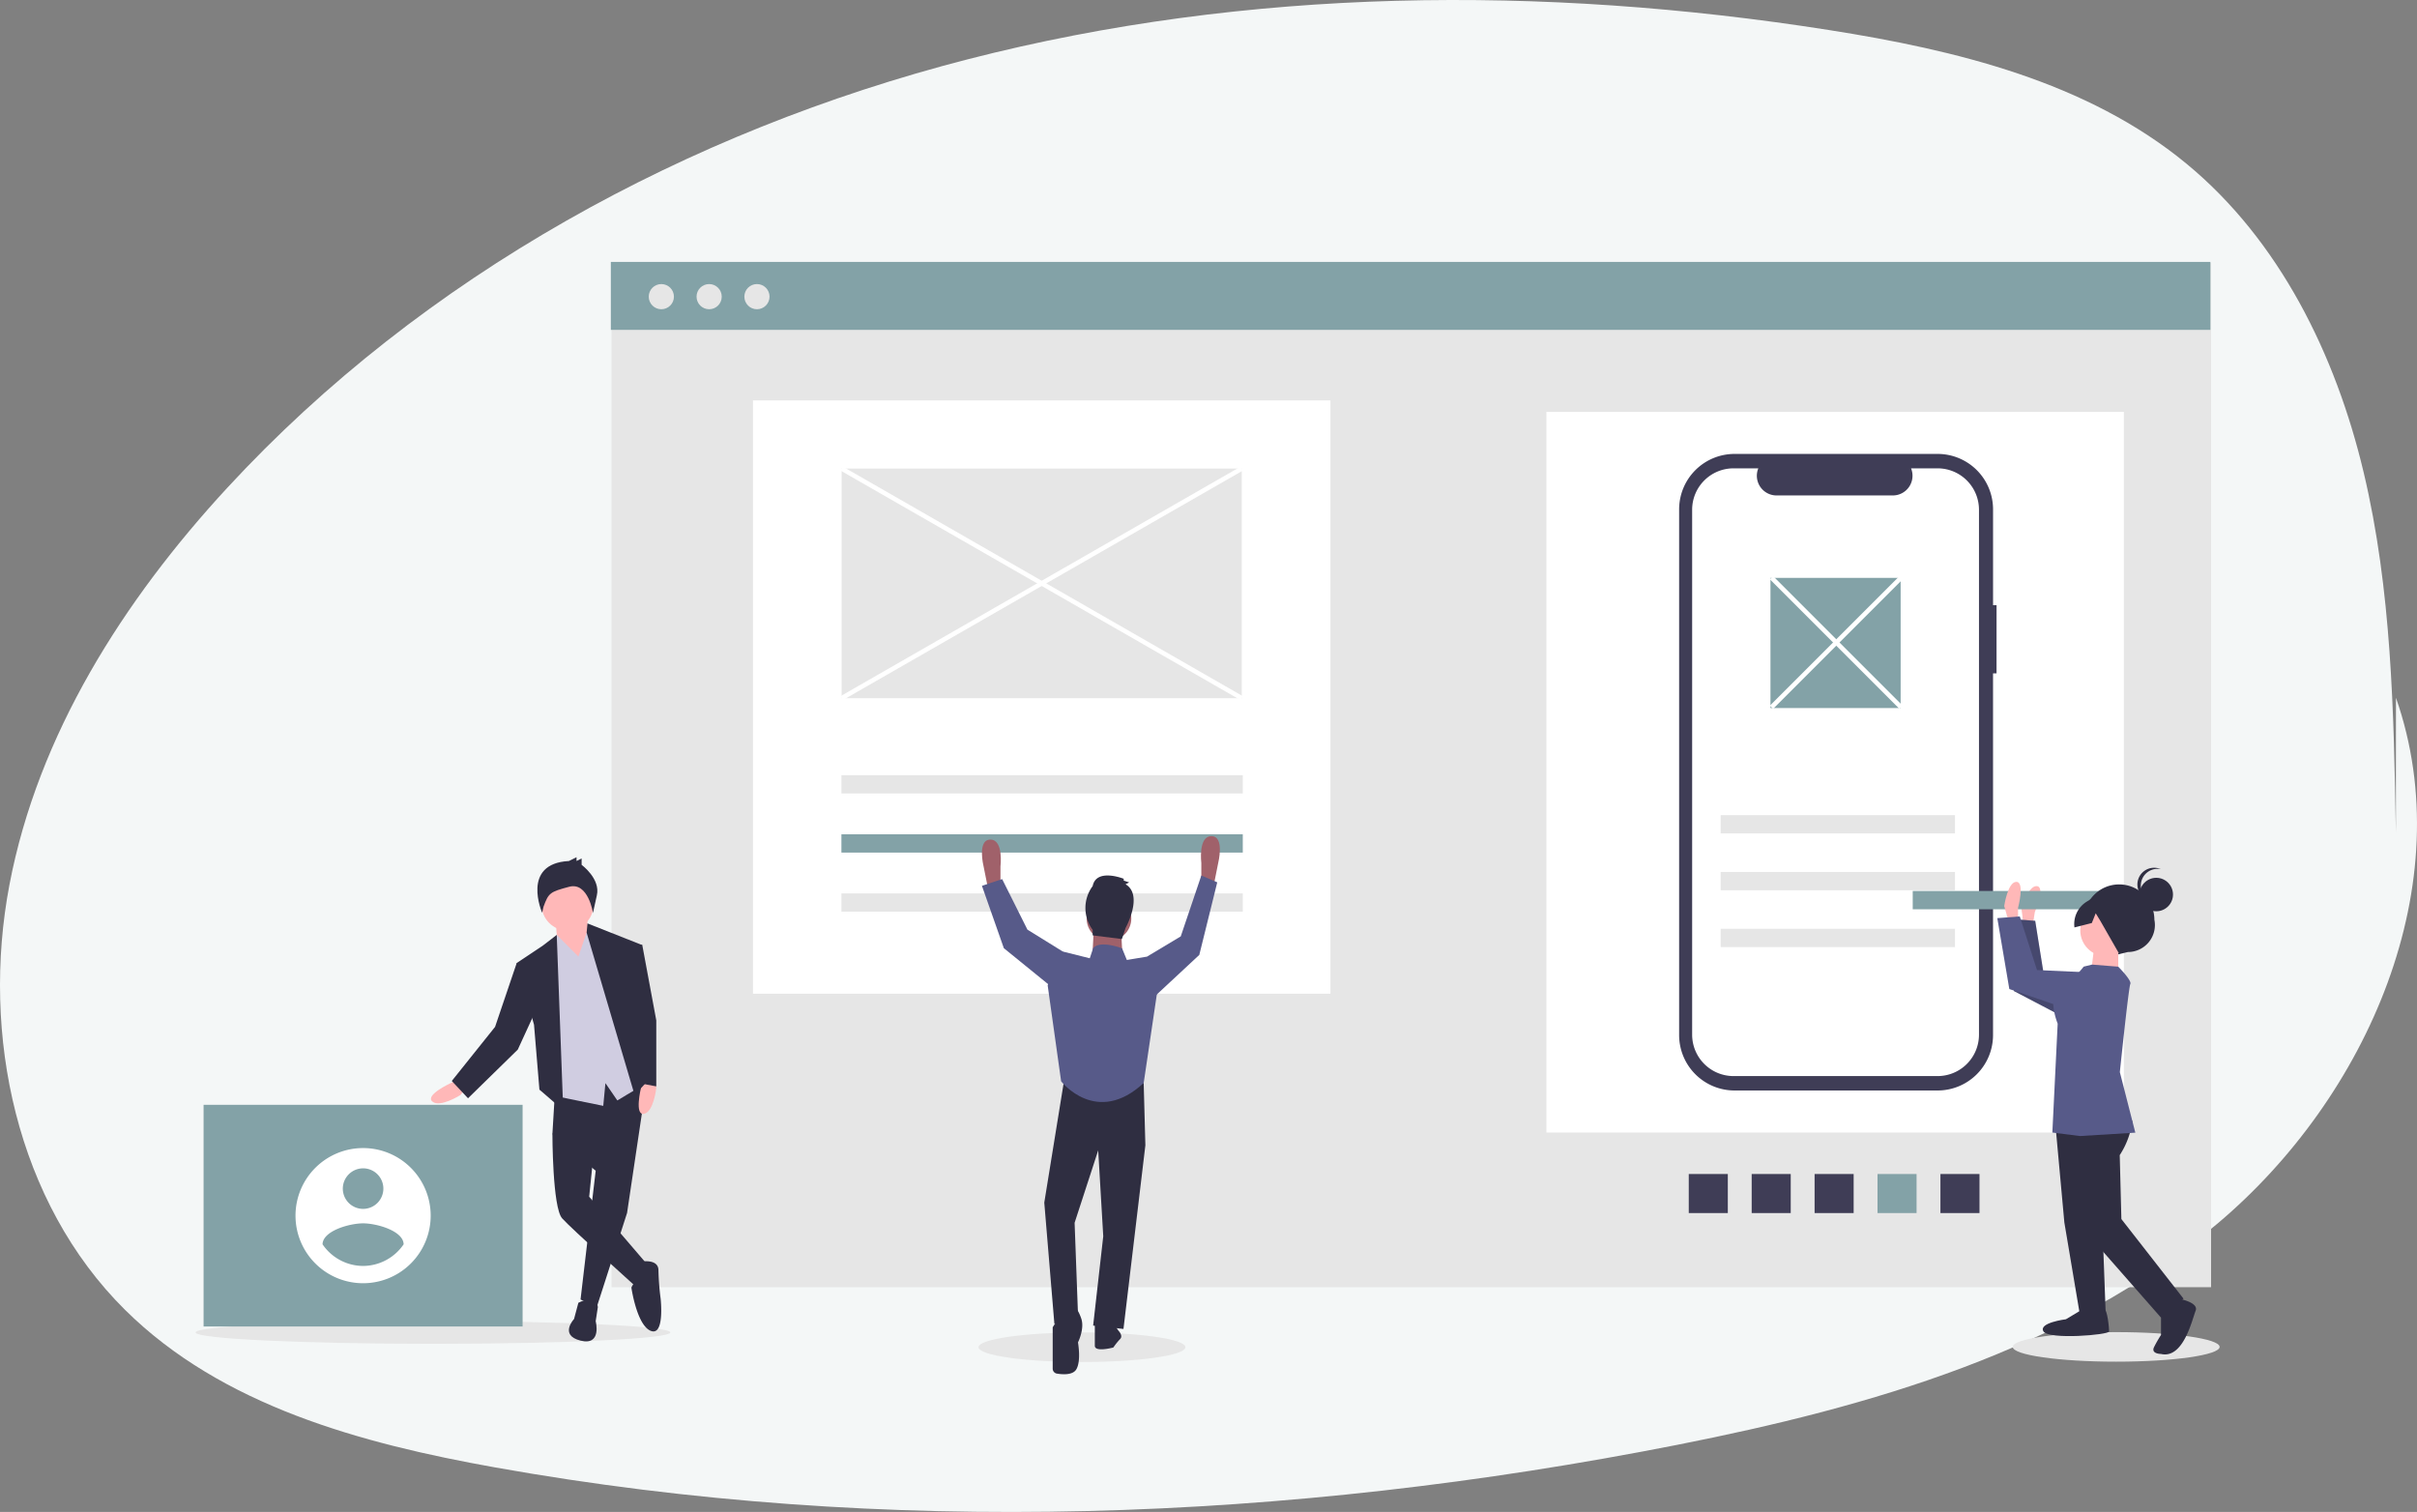 <svg xmlns="http://www.w3.org/2000/svg" width="440.301" height="275.446" viewBox="0 0 440.301 275.446"><rect x="0" y="0" width="440.301" height="275.446" fill="#808080" stroke="none"/><defs><style>.cls-1{fill:#f4f7f7;}.cls-2{fill:#e6e6e6;}.cls-3{fill:#fff;}.cls-4{fill:#83a2a7;}.cls-5{fill:#3f3d56;}.cls-6{fill:#a0616a;}.cls-7{fill:#2f2e41;}.cls-8{fill:#575a89;}.cls-9{fill:#ffb8b8;}.cls-10{fill:#d0cde1;}.cls-11{opacity:0.2;isolation:isolate;}</style></defs><g id="レイヤー_2" data-name="レイヤー 2"><g id="main_bg"><path class="cls-1" d="M436.457,151.69c-.38-22.007-.784-44.219-5.874-65.633S415.266,43.793,398.278,29.8C380.162,14.873,356.306,9.107,333.12,5.462,281.086-2.716,227.3-2.316,176.287,10.805S77.12,50.172,41.394,88.878C22.5,109.347,6.921,133.822,1.72,161.187S3,219.038,22.79,238.638c17.638,17.467,43.014,24.335,67.451,28.7,71.06,12.691,144.448,9.856,215.267-4.115,35.182-6.94,71.04-17.223,98.464-40.327s44.331-61.919,32.5-95.77"/><rect class="cls-2" x="111.401" y="47.879" width="291.389" height="186.618"/><rect class="cls-3" x="137.167" y="72.939" width="105.195" height="108.094"/><rect class="cls-3" x="281.707" y="75.035" width="105.195" height="131.287"/><ellipse class="cls-2" cx="385.5" cy="245.374" rx="18.844" ry="2.692"/><ellipse class="cls-2" cx="197.1" cy="245.434" rx="18.844" ry="2.692"/><ellipse class="cls-2" cx="78.87" cy="242.742" rx="43.248" ry="2.071"/><rect class="cls-4" x="111.276" y="47.714" width="291.389" height="12.379"/><circle class="cls-2" cx="120.475" cy="54.043" r="2.294"/><circle class="cls-2" cx="129.184" cy="54.043" r="2.294"/><circle class="cls-2" cx="137.893" cy="54.043" r="2.294"/><path class="cls-5" d="M363.709,110.251h-.637V92.794a10.1,10.1,0,0,0-10.1-10.1H315.984a10.1,10.1,0,0,0-10.1,10.1h0v95.769a10.1,10.1,0,0,0,10.1,10.1h36.984a10.1,10.1,0,0,0,10.1-10.1h0V122.677h.637Z"/><path class="cls-3" d="M352.962,85.319h-4.828a3.586,3.586,0,0,1-3.319,4.939H323.627a3.586,3.586,0,0,1-3.319-4.939H315.8a7.545,7.545,0,0,0-7.545,7.545h0v95.629a7.545,7.545,0,0,0,7.545,7.545h37.163a7.545,7.545,0,0,0,7.545-7.545h0V92.864a7.545,7.545,0,0,0-7.545-7.545Z"/><rect class="cls-2" x="153.279" y="141.22" width="73.117" height="3.335"/><rect class="cls-4" x="153.279" y="151.988" width="73.117" height="3.335"/><rect class="cls-2" x="153.279" y="162.756" width="73.117" height="3.335"/><rect class="cls-2" x="313.453" y="148.497" width="42.684" height="3.335"/><rect class="cls-2" x="313.453" y="158.85" width="42.684" height="3.335"/><rect class="cls-2" x="313.453" y="169.204" width="42.684" height="3.335"/><rect class="cls-5" x="353.486" y="213.878" width="7.114" height="7.114"/><rect class="cls-4" x="342.024" y="213.878" width="7.114" height="7.114"/><rect class="cls-5" x="330.563" y="213.878" width="7.114" height="7.114"/><rect class="cls-5" x="319.101" y="213.878" width="7.114" height="7.114"/><rect class="cls-5" x="307.64" y="213.878" width="7.114" height="7.114"/><rect class="cls-4" x="322.524" y="105.277" width="23.713" height="23.713"/><path class="cls-6" d="M180.412,161.852l-.307.614-.921-4.6s-1.227-4.911,1.228-4.911,1.842,4.911,1.842,4.911v3.376Z"/><path class="cls-6" d="M220.685,161.223l.307.614.921-4.6s1.228-4.911-1.228-4.911-1.842,4.911-1.842,4.911v3.377Z"/><polygon class="cls-7" points="193.918 196.371 190.235 219.084 192.076 241.184 196.373 239.343 195.759 222.767 200.057 209.569 200.977 225.223 199.136 241.491 204.661 242.105 208.651 208.648 208.344 197.291 193.918 196.371"/><path class="cls-7" d="M193.918,238.422l-2.149,3.376v7.544a.914.914,0,0,0,.769.9c1.053.173,2.887.3,3.528-.773.921-1.535.307-4.911.307-4.911s1.228-2.456.614-4.3-1.228-2.148-1.228-2.148Z"/><path class="cls-7" d="M203.126,241.491l.614.921s.921.921.307,1.535a12,12,0,0,0-1.228,1.534s-3.376.921-3.376-.307v-3.99Z"/><circle class="cls-6" cx="202.02" cy="167.32" r="4.069"/><polygon class="cls-6" points="199.289 168.592 198.982 174.424 204.507 174.731 204.2 168.899 199.289 168.592"/><path class="cls-8" d="M205.275,174.884l-.872-2.128s-4.039-1.555-5.267-.02l-.614,1.841-4.911-1.227-2.763,6.139,2.456,17.5s6.446,8.288,15.04.307l2.456-16.575-1.842-6.446Z"/><polygon class="cls-8" points="208.344 175.498 208.958 174.27 215.097 170.587 218.844 159.497 221.743 160.74 218.473 173.964 209.572 182.251 208.344 175.498"/><polygon class="cls-8" points="194.225 173.964 193.611 173.35 187.165 169.359 182.561 160.151 178.878 161.379 182.868 172.736 192.69 180.716 194.225 173.964"/><path class="cls-7" d="M205.04,161.089l.665-.333-1-.332v-.333s-4.989-2-5.655,1.33a6.69,6.69,0,0,0,0,7.984v1l5.322.666.666-2S208.366,163.085,205.04,161.089Z"/><path class="cls-9" d="M83.287,196.731l-1.183.591s-4.73,2.168-3.35,3.351,5.124-1.183,5.124-1.183l.788-.985Z"/><polygon class="cls-7" points="117.887 196.436 114.231 220.974 108.712 238.121 105.756 236.741 108.515 213.287 100.631 206.586 101.223 196.731 117.887 196.436"/><path class="cls-7" d="M105.362,237.333s3.35-1.774,3.547.788l-.394,2.562s1.183,4.534-2.759,3.548-1.183-3.942-1.183-3.942Z"/><path class="cls-7" d="M103.194,204.417l-2.563,2.169s0,13.4,1.774,15.373,13.009,12.023,13.4,12.417,2.168-3.942,2.168-3.942l-10.643-12.417.788-7.687Z"/><path class="cls-7" d="M116.793,229.843s3.154-.591,3.154,1.577a47.742,47.742,0,0,0,.394,5.124s.788,6.9-1.774,5.913-3.548-7.884-3.548-7.884a2.94,2.94,0,0,1,1.183-1.379C116.99,232.8,116.793,229.843,116.793,229.843Z"/><polygon class="cls-9" points="106.938 167.166 107.53 174.459 105.953 177.218 101.617 173.079 101.223 167.56 106.938 167.166"/><circle class="cls-9" cx="103.391" cy="164.801" r="4.73"/><polygon class="cls-10" points="105.362 174.262 107.333 168.546 110.88 172.488 117.385 197.519 112.457 200.476 110.289 197.322 109.895 201.461 100.237 199.49 99.449 173.079 101.418 170.305 105.362 174.262"/><polygon class="cls-7" points="102.602 202.249 101.42 170.32 98.857 172.291 94.127 175.444 97.281 186.679 98.266 198.505 102.602 202.249"/><polygon class="cls-7" points="95.507 175.641 94.127 175.444 90.185 187.073 82.301 196.928 85.258 200.081 94.324 191.212 97.675 183.919 95.507 175.641"/><path class="cls-9" d="M117.031,196.911l-.269,1.295s-1.23,5.056.553,4.706,2.248-4.755,2.248-4.755l-.284-1.229Z"/><polygon class="cls-7" points="107.024 168.226 116.793 172.094 115.611 183.919 117.976 196.928 115.611 199.49 106.865 169.901 107.024 168.226"/><path class="cls-7" d="M103.638,156.856l1.389-.694v.694l.925-.463v1.158s3.472,2.545,2.777,5.554-.694,3.239-.694,3.239-.877-5.721-4.349-4.795-3.75,1.093-4.676,3.638l-.251,1.092S94.845,157.319,103.638,156.856Z"/><polygon class="cls-7" points="115.414 172.094 116.99 172.094 119.553 185.89 119.553 197.913 116.399 197.322 113.837 179.189 115.414 172.094"/><rect class="cls-4" x="37.086" y="201.271" width="58.114" height="40.385"/><path class="cls-3" d="M66.143,209.151a12.312,12.312,0,1,0,12.313,12.312A12.312,12.312,0,0,0,66.143,209.151Zm0,3.693a3.694,3.694,0,1,1-3.694,3.694h0A3.707,3.707,0,0,1,66.143,212.844Zm0,17.782a8.968,8.968,0,0,1-7.387-3.942c.059-2.463,4.925-3.818,7.387-3.818s7.328,1.355,7.388,3.818A8.987,8.987,0,0,1,66.143,230.626Z"/><rect class="cls-2" x="153.319" y="85.364" width="72.891" height="41.83"/><path class="cls-9" d="M370.342,168.33l.338-2.179s1.968-4.475.412-4.716-2.854,4.019-2.854,4.019l.57,4.55Z"/><polygon class="cls-8" points="386.274 180.679 372.366 177.885 370.75 167.755 366.656 167.439 366.856 180.536 378.94 186.871 386.274 180.679"/><polygon class="cls-11" points="386.274 180.679 372.366 177.885 370.75 167.755 366.656 167.439 366.856 180.536 378.94 186.871 386.274 180.679"/><rect class="cls-4" x="348.438" y="162.315" width="42.684" height="3.335"/><path class="cls-9" d="M367.625,167.583l0-2.205s1.265-4.722-.309-4.724-2.21,4.406-2.21,4.406l1.254,4.411Z"/><path class="cls-7" d="M385.728,173.9l1.908-.465a4.913,4.913,0,0,0,4.822-5.885h0a6.421,6.421,0,0,0-6.413-6.429h0a6.42,6.42,0,0,0-6.429,6.413h0a5.1,5.1,0,0,0,6.112,6.366Z"/><polygon class="cls-7" points="374.505 205.696 376.059 222.704 378.871 239.398 383.595 239.404 382.986 223.028 380.492 203.185 374.505 205.696"/><path class="cls-7" d="M379.5,238.454l-3.152,1.886s-5.039.623-4.1,2.2,11.966.645,11.967.015-.31-4.094-.939-4.095Z"/><path class="cls-7" d="M388.449,204.227a14.856,14.856,0,0,1-2.3,6.208l.3,11.652,11.319,14.5-4.1,3.459-13.837-15.764-3.44-18.9,4.414-4.4Z"/><path class="cls-7" d="M396.825,236.586s3.779.635,3.147,2.209-2.216,8.815-6.308,7.865c0,0-1.89,0-1.258-1.261a22.632,22.632,0,0,1,1.262-2.2l0-4.094Z"/><circle class="cls-9" cx="383.683" cy="169.492" r="4.724"/><polygon class="cls-9" points="385.883 172.644 385.877 177.998 380.838 177.992 381.475 172.639 385.883 172.644"/><path class="cls-8" d="M379.581,176.1l1.527-.375,4.771.383s2.516,2.522,2.2,3.151-1.91,16.059-1.91,16.059l2.821,11.026-10.079.617-5.038-.636.97-19.839s-2.2-5.356.639-6.927A12.416,12.416,0,0,0,379.581,176.1Z"/><polygon class="cls-8" points="385.248 177.367 371.077 176.72 367.941 166.954 363.846 167.263 366.034 180.178 378.941 184.603 385.248 177.367"/><circle class="cls-7" cx="392.802" cy="162.965" r="3.048"/><path class="cls-7" d="M389.99,161.326a3.046,3.046,0,0,1,3.048-3.044,3.169,3.169,0,0,1,.6.06,3.047,3.047,0,0,0-2.6,5.509,3,3,0,0,0,.7.232A3.044,3.044,0,0,1,389.99,161.326Z"/><path class="cls-7" d="M387.375,163.055l-4.109-.757-3.159,1.981a4.791,4.791,0,0,0-2.208,4.677l3.164-.8.709-1.777.844,1.384,3.424,5.986,3.466-1.885,2.209-3.462Z"/><rect class="cls-3" x="189.351" y="64.258" width="0.828" height="84.041" transform="translate(3.134 217.969) rotate(-60.15)"/><rect class="cls-3" x="147.744" y="105.864" width="84.041" height="0.828" transform="translate(-27.722 108.535) rotate(-29.846)"/><rect class="cls-3" x="334.097" y="100.354" width="0.828" height="33.385" transform="translate(15.212 270.817) rotate(-45)"/><rect class="cls-3" x="317.819" y="116.632" width="33.385" height="0.828" transform="translate(15.212 270.817) rotate(-45)"/></g></g></svg>